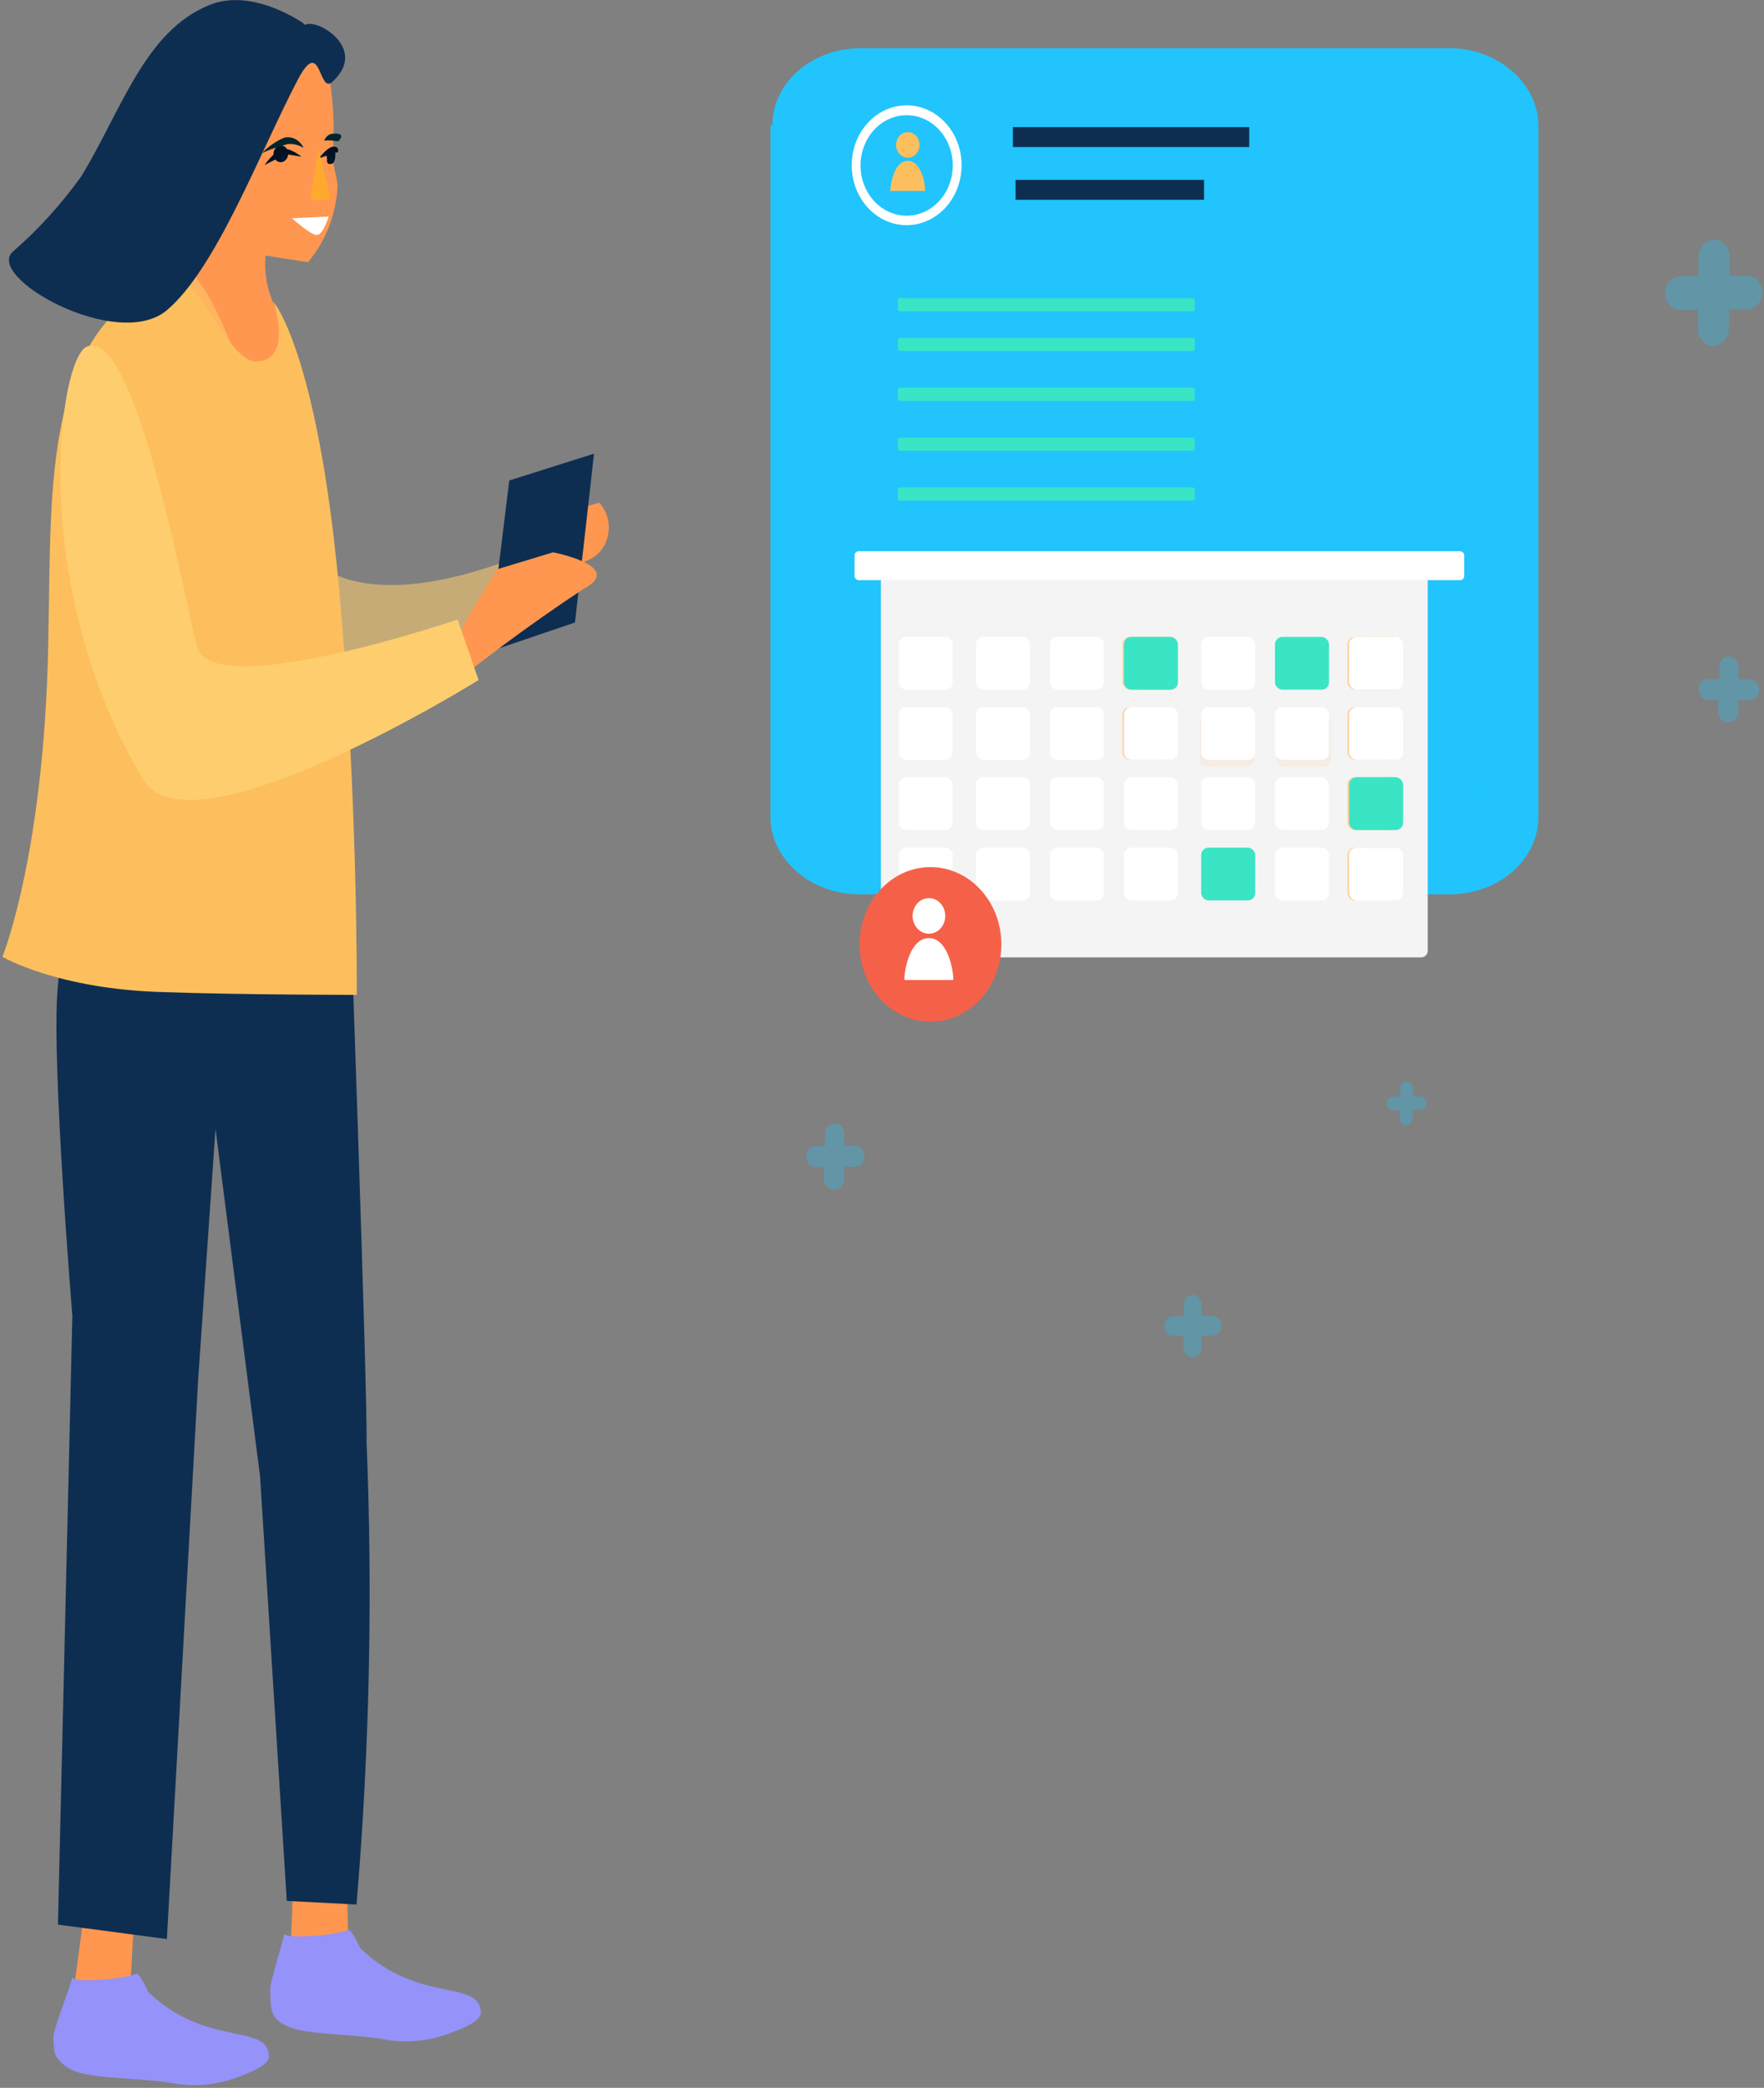 <?xml version="1.0" encoding="UTF-8"?>
<svg width="267px" height="316px" viewBox="0 0 267 316" version="1.1" xmlns="http://www.w3.org/2000/svg" xmlns:xlink="http://www.w3.org/1999/xlink">
    <rect x="0" y="0" width="267" height="316" fill="#808080" stroke="none"/>
    <!-- Generator: Sketch 52.6 (67491) - http://www.bohemiancoding.com/sketch -->
    <title>Artboard 4</title>
    <desc>Created with Sketch.</desc>
    <defs>
        <linearGradient x1="-0.356%" y1="50%" x2="99.644%" y2="50%" id="linearGradient-1">
            <stop stop-color="#FBB767" offset="14%"></stop>
            <stop stop-color="#FCD3A2" offset="100%"></stop>
        </linearGradient>
        <linearGradient x1="0%" y1="50%" x2="100.356%" y2="50%" id="linearGradient-2">
            <stop stop-color="#FBB767" offset="14%"></stop>
            <stop stop-color="#FCD3A2" offset="100%"></stop>
        </linearGradient>
        <linearGradient x1="-0.356%" y1="50.397%" x2="99.644%" y2="50.397%" id="linearGradient-3">
            <stop stop-color="#FBB767" offset="14%"></stop>
            <stop stop-color="#FCD3A2" offset="100%"></stop>
        </linearGradient>
    </defs>
    <g id="Page-1" stroke="none" stroke-width="1" fill="none" fill-rule="evenodd">
        <g id="Workflow-software" transform="translate(-393, -2283)">
            <g id="Artboard-4" transform="translate(392, 2283)">
                <g>
                    <path d="M117.901,19.02 C117.901,12.458 123.921,7.291 131.308,7.291 L220.417,7.291 C227.804,7.291 233.853,12.712 233.853,19.02 L233.853,123.63 C233.853,130.192 227.804,135.359 220.417,135.359 L131.046,135.359 C123.63,135.359 117.61,129.97 117.61,123.63 L117.61,19.02 L117.901,19.02 Z" id="Shape" fill="#21C4FC"></path>
                    <rect id="Rectangle" fill="#39E5C4" x="136.892" y="45.109" width="44.962" height="1.997" rx="0.31"></rect>
                    <rect id="Rectangle" fill="#39E5C4" x="136.892" y="51.132" width="44.962" height="1.997" rx="0.31"></rect>
                    <rect id="Rectangle" fill="#39E5C4" x="136.892" y="58.677" width="44.962" height="1.997" rx="0.31"></rect>
                    <rect id="Rectangle" fill="#39E5C4" x="136.892" y="66.221" width="44.962" height="1.997" rx="0.31"></rect>
                    <rect id="Rectangle" fill="#39E5C4" x="136.892" y="73.766" width="44.962" height="1.997" rx="0.31"></rect>
                    <g id="Group-16" transform="translate(46.619, 158.5) scale(-1, 1) translate(-46.619, -158.5) translate(0.087, 0)">
                        <path d="M66.89,47.043 C66.89,47.043 61.073,39.118 60.783,34.933 C60.492,30.749 66.89,10.398 61.073,10.303 C55.257,10.207 45.747,-5.231 42.606,10.017 C41.707,14.523 41.442,19.151 41.821,23.743 C41.821,24.726 40.977,27.421 41.065,28.372 C41.328,32.591 42.908,36.584 45.543,39.688 L51.971,38.674 C52.202,41.425 51.664,44.187 50.429,46.599 C48.51,49.167 47.521,60.04 53.337,60.135 C58.572,60.23 66.89,47.043 66.89,47.043 Z" id="Path" fill="#FF9750"></path>
                        <ellipse id="Oval" fill="#001223" transform="translate(49.645, 23.282) rotate(-4.574) translate(-49.645, -23.282) " cx="49.645" cy="23.282" rx="1.109" ry="1.271"></ellipse>
                        <path d="M46.532,23.712 C46.532,23.712 48.248,22.285 49.44,22.57 C50.633,22.856 52.116,24.98 52.116,24.98 L48.859,23.331 L46.532,23.712 Z" id="Path" fill="#001223"></path>
                        <path d="M42.402,32.778 C42.402,32.778 43.217,35.441 44.118,35.567 C45.02,35.694 47.957,33.031 47.957,33.031 L42.402,32.778 Z" id="Path" fill="#FFFFFF"></path>
                        <path d="M46.212,22.38 C46.744,21.201 47.94,20.562 49.12,20.827 C50.361,21.358 51.496,22.143 52.465,23.141 C51.217,22.595 49.934,22.15 48.626,21.81 C47.787,21.729 46.945,21.928 46.212,22.38 Z" id="Path" fill="#02252D"></path>
                        <path d="M42.664,23.933 C42.664,24.599 42.664,24.948 41.937,24.789 C41.21,24.631 41.21,22.253 41.937,22.412 C42.496,22.648 42.807,23.299 42.664,23.933 Z" id="Path" fill="#001223"></path>
                        <path d="M41.006,23.046 C41.006,23.046 40.716,22.19 41.646,22.19 C42.577,22.19 43.886,23.965 43.886,23.965 L41.268,23.078 L41.006,23.046 Z" id="Path" fill="#001223"></path>
                        <path d="M40.716,21.081 C40.716,21.081 39.843,20.161 41.588,20.225 C42.271,20.189 42.891,20.657 43.1,21.366 C43.1,21.366 43.1,21.112 41.123,21.366 C40.716,21.366 40.716,21.081 40.716,21.081 Z" id="Path" fill="#02252D"></path>
                        <polygon id="Path" fill="#FFAA2E" points="43.973 22.475 42.082 30.178 45.165 30.305"></polygon>
                        <path d="M14.541,85.844 L9.888,78.521 L1.454,76.08 C0.228,77.385 -0.272,79.3 0.141,81.113 C0.554,82.926 1.817,84.364 3.461,84.893 C9.612,89.019 15.353,93.831 20.59,99.253 L14.541,85.844 Z" id="Path" fill="#FF9750"></path>
                        <path d="M67.762,39.562 C60.201,36.867 53.221,63.178 49.906,76.302 C43.915,99.887 8.928,82.135 8.928,82.135 L5.817,91.296 C5.817,91.296 49.44,118.4 56.537,106.322 C74.219,76.682 72.038,41.21 67.762,39.562 Z" id="Path" fill="#FECE6E" opacity="0.55"></path>
                        <path d="M47.957,300.167 C48.004,300.493 48.004,300.824 47.957,301.15 C47.957,300.358 47.957,299.47 48.161,298.551 C48.161,298.265 48.161,297.948 48.161,297.631 C48.206,297.051 48.206,296.468 48.161,295.888 C48.105,295.616 48.105,295.335 48.161,295.064 C48.161,294.747 47.085,266.692 47.027,266.534 C46.968,266.375 42.635,262.793 40.308,264.505 C40.076,264.505 39.436,297.917 39.232,298.075 C39.029,298.234 39.232,294.62 38.912,294.905 L40.134,296.553 C39.756,296.046 48.015,296.395 47.957,300.167 Z" id="Path" fill="#FF9750"></path>
                        <path d="M81.722,305.873 C81.772,306.209 81.772,306.552 81.722,306.888 C81.722,306.095 81.722,305.176 81.518,304.288 C81.518,303.971 81.518,303.686 81.518,303.369 C81.438,302.795 81.302,302.231 81.111,301.689 C81.009,301.439 80.95,301.17 80.937,300.896 C80.937,300.579 77.505,275.536 77.418,275.315 C77.331,275.093 72.881,267.294 70.816,269.45 C70.612,269.672 72.765,304.827 72.59,305.017 C72.416,305.208 71.95,301.657 71.776,301.847 L73.23,303.242 C73.026,303.274 81.257,302.196 81.722,305.873 Z" id="Path" fill="#FF9750"></path>
                        <path d="M84.078,308.314 C84.078,307.205 81.635,300.96 81.169,299.248 C81.373,300.136 73.812,299.628 71.543,298.741 C71.049,298.551 69.711,301.467 69.711,301.467 C60.986,309.994 51.447,306.095 51.447,311.294 C51.447,312.689 55.17,313.988 55.46,314.115 C59.008,315.601 62.867,315.974 66.599,315.193 C75.004,314.115 80.471,314.876 83.002,312.023 C83.787,311.167 83.99,311.104 84.078,308.314 Z" id="Path" fill="#9592FA"></path>
                        <path d="M51.273,301.15 C51.273,300.041 49.469,294.334 49.091,292.623 C49.295,293.51 41.704,293.003 39.465,292.115 C38.971,291.894 37.633,294.842 37.633,294.842 C28.908,303.369 19.369,299.47 19.369,304.669 C19.369,306.063 23.092,307.363 23.382,307.458 C26.923,308.973 30.787,309.358 34.521,308.568 C42.926,307.458 47.928,308.156 50.487,305.398 C51.156,304.32 51.156,303.908 51.273,301.15 Z" id="Path" fill="#9592FA"></path>
                        <path d="M39.378,129.97 C39.378,129.97 36.47,212.168 36.673,218.096 C35.716,241.49 36.221,264.929 38.185,288.248 L48.742,287.709 L52.785,223.485 L59.532,170.863 L62.149,208.649 L66.89,293.479 L83.38,291.291 L81.199,199.139 C81.199,199.139 84.369,160.782 83.438,149.814 C82.711,141.541 80.908,122.362 80.908,122.362 L39.378,129.97 Z" id="Path" fill="#0E2E51"></path>
                        <path d="M66.366,42.034 C62.557,40.639 57.642,54.714 53.483,54.714 C47.666,54.714 50.749,45.68 50.749,45.68 C50.749,45.68 44.147,53.256 40.861,88.76 C37.953,120.143 38.156,150.575 38.156,150.575 C38.156,150.575 55.606,150.575 67.239,150.163 C83.467,149.751 91.785,144.806 91.785,144.806 C91.785,144.806 85.096,128.48 84.805,94.624 C84.339,74.305 85.735,49.135 66.366,42.034 Z" id="Path" fill="#FDBF5D"></path>
                        <polygon id="Path" fill="#0E2E51" points="2.239 68.662 5.119 94.212 18.264 98.682 15.065 72.72"></polygon>
                        <path d="M21.405,93.483 L16.897,86.161 L8.434,83.593 C8.434,83.593 -2.588,85.717 3.839,89.14 C12.03,94.553 19.952,100.436 27.57,106.766 L21.405,93.483 Z" id="Path" fill="#FF9750"></path>
                        <path d="M78.93,52.432 C71.369,49.737 63.807,93.071 62.295,98.016 C59.765,106.322 22.888,93.769 22.888,93.769 L19.718,102.93 C19.718,102.93 63.342,130.065 70.467,117.956 C88.178,88.348 83.234,53.89 78.93,52.432 Z" id="Path" fill="#FECE6E"></path>
                        <path d="M45.921,3.741 C45.921,3.741 53.716,-1.997 60.463,0.761 C70.234,4.723 73.724,16.611 79.832,26.66 C82.847,30.886 86.313,34.706 90.156,38.04 C94.635,41.876 74.393,53.288 66.89,46.948 C59.387,40.608 52.843,23.078 47.085,12.078 C43.508,5.262 43.973,14.424 41.821,12.363 C36.353,7.354 44.176,2.758 45.921,3.741 Z" id="Path" fill="#0E2E51"></path>
                    </g>
                    <path d="M313.539,301.467 C313.8,301.27 314.035,301.036 314.237,300.77 L313.539,301.467 Z" id="Path" fill="#FFBBAE"></path>
                    <g id="Group" opacity="0.31" transform="translate(215.211, 107.78)" fill="#21C4FC">
                        <path d="M6.922,2.124 C5.926,2.124 5.119,3.004 5.119,4.089 L5.119,6.34 L3.054,6.34 C2.058,6.34 1.251,7.22 1.251,8.305 C1.251,9.391 2.058,10.271 3.054,10.271 L6.922,10.271 C7.917,10.271 8.725,9.391 8.725,8.305 L8.725,4.089 C8.725,3.004 7.917,2.124 6.922,2.124 Z" id="Path"></path>
                        <path d="M7.067,14.392 C7.994,14.277 8.688,13.411 8.667,12.395 L8.667,10.207 L10.673,10.207 C11.669,10.207 12.476,9.327 12.476,8.242 C12.476,7.157 11.669,6.277 10.673,6.277 L8.434,6.277 C6.539,6.277 5.002,7.951 5.002,10.017 L5.002,12.458 C5.005,13.027 5.234,13.567 5.63,13.938 C6.026,14.309 6.55,14.474 7.067,14.392 Z" id="Path"></path>
                    </g>
                    <g id="Group" opacity="0.31" transform="translate(174.495, 193.37)" fill="#21C4FC">
                        <path d="M7.067,2.599 C6.307,2.617 5.7,3.293 5.7,4.121 L5.7,5.833 L4.101,5.833 C3.341,5.85 2.734,6.526 2.734,7.354 C2.734,8.177 3.346,8.844 4.101,8.844 L7.009,8.844 C7.769,8.844 8.389,8.182 8.405,7.354 L8.405,4.184 C8.422,3.35 7.831,2.65 7.067,2.599 Z" id="Path"></path>
                        <path d="M7.183,12.014 C7.879,11.905 8.398,11.259 8.405,10.493 L8.405,8.813 L9.946,8.813 C10.656,8.807 11.258,8.244 11.371,7.481 C11.413,7.051 11.284,6.622 11.018,6.301 C10.751,5.981 10.372,5.799 9.975,5.801 L8.259,5.801 C6.814,5.801 5.642,7.078 5.642,8.654 L5.642,10.524 C5.639,10.955 5.806,11.366 6.102,11.651 C6.397,11.937 6.792,12.069 7.183,12.014 Z" id="Path"></path>
                    </g>
                    <g id="Group" opacity="0.31" transform="translate(209.394, 161.67)" fill="#21C4FC">
                        <path d="M4.508,2.029 C3.978,2.029 3.548,2.497 3.548,3.075 L3.548,4.279 L2.443,4.279 C1.913,4.279 1.483,4.748 1.483,5.326 C1.483,5.903 1.913,6.372 2.443,6.372 L4.508,6.372 C5.038,6.372 5.468,5.903 5.468,5.326 L5.468,3.17 C5.492,2.876 5.402,2.585 5.219,2.368 C5.037,2.151 4.778,2.028 4.508,2.029 Z" id="Path"></path>
                        <path d="M4.595,8.591 C5.084,8.512 5.444,8.051 5.438,7.513 L5.438,6.34 L6.514,6.34 C6.857,6.34 7.174,6.141 7.346,5.817 C7.517,5.493 7.517,5.095 7.346,4.771 C7.174,4.447 6.857,4.248 6.514,4.248 L5.322,4.248 C4.31,4.248 3.49,5.142 3.49,6.245 L3.49,7.545 C3.487,7.852 3.607,8.145 3.82,8.347 C4.033,8.548 4.316,8.637 4.595,8.591 Z" id="Path"></path>
                    </g>
                    <g id="Group" opacity="0.31" transform="translate(255.927, 98.27)" fill="#21C4FC">
                        <path d="M6.776,1.078 C5.973,1.078 5.322,1.787 5.322,2.663 L5.322,4.501 L3.635,4.501 C2.832,4.501 2.181,5.211 2.181,6.086 C2.181,6.962 2.832,7.671 3.635,7.671 L6.776,7.671 C7.579,7.671 8.23,6.962 8.23,6.086 L8.23,2.663 C8.23,1.787 7.579,1.078 6.776,1.078 Z" id="Path"></path>
                        <path d="M6.893,11.032 C7.611,10.94 8.164,10.297 8.201,9.51 L8.201,7.735 L9.83,7.735 C10.576,7.742 11.211,7.145 11.313,6.34 C11.372,5.883 11.246,5.42 10.966,5.073 C10.687,4.726 10.283,4.529 9.859,4.533 L8.056,4.533 C6.45,4.533 5.148,5.952 5.148,7.703 L5.148,9.51 C5.156,9.98 5.356,10.422 5.693,10.716 C6.03,11.01 6.47,11.126 6.893,11.032 Z" id="Path"></path>
                    </g>
                    <g id="Group" opacity="0.31" transform="translate(122.147, 168.01)" fill="#21C4FC">
                        <path d="M5.206,2.029 C4.815,2.029 4.441,2.2 4.167,2.504 C3.894,2.808 3.744,3.22 3.752,3.646 L3.752,5.452 L2.065,5.452 C1.372,5.604 0.874,6.267 0.874,7.037 C0.874,7.807 1.372,8.471 2.065,8.622 L5.206,8.622 C5.597,8.622 5.971,8.451 6.244,8.147 C6.518,7.843 6.668,7.432 6.66,7.006 L6.66,3.646 C6.668,3.22 6.518,2.808 6.244,2.504 C5.971,2.2 5.597,2.029 5.206,2.029 Z" id="Path"></path>
                        <path d="M5.351,12.014 C6.094,11.888 6.64,11.186 6.631,10.366 L6.631,8.591 L8.259,8.591 C9.063,8.591 9.714,7.881 9.714,7.006 C9.714,6.13 9.063,5.421 8.259,5.421 L6.456,5.421 C4.905,5.419 3.626,6.744 3.548,8.432 L3.548,10.429 C3.546,10.92 3.749,11.386 4.1,11.694 C4.451,12.002 4.911,12.12 5.351,12.014 Z" id="Path"></path>
                    </g>
                    <g id="Group" opacity="0.31" transform="translate(253.018, 34.87)" fill="#21C4FC">
                        <path d="M7.416,1.395 C6.115,1.395 5.06,2.544 5.06,3.962 L5.06,6.911 L2.356,6.911 C1.055,6.911 -1.10456348e-16,8.06 -2.69784195e-16,9.478 C-4.29112041e-16,10.896 1.055,12.046 2.356,12.046 L7.416,12.046 C8.706,12.046 9.756,10.916 9.772,9.51 L9.772,3.962 C9.756,2.552 8.711,1.412 7.416,1.395 Z" id="Path"></path>
                        <path d="M7.62,17.467 C8.815,17.276 9.697,16.152 9.684,14.836 L9.684,11.983 L12.331,11.983 C13.538,11.978 14.556,11.004 14.716,9.7 C14.8,8.975 14.592,8.245 14.146,7.698 C13.701,7.152 13.06,6.841 12.389,6.847 L9.481,6.847 C8.288,6.839 7.141,7.349 6.295,8.266 C5.449,9.182 4.973,10.429 4.973,11.729 L4.973,14.899 C4.977,15.635 5.268,16.335 5.772,16.825 C6.277,17.314 6.948,17.548 7.62,17.467 Z" id="Path"></path>
                    </g>
                    <rect id="Rectangle" fill="#F4F4F4" transform="translate(175.717, 115.816) rotate(-180) translate(-175.717, -115.816) " x="134.332" y="86.731" width="82.769" height="58.169" rx="1"></rect>
                    <rect id="Rectangle" fill="url(#linearGradient-1)" transform="translate(209.031, 100.394) rotate(-180) translate(-209.031, -100.394) " x="204.945" y="96.4" width="8.172" height="7.988" rx="1.12"></rect>
                    <rect id="Rectangle" fill="#39E5C4" transform="translate(198.067, 100.394) rotate(180) translate(-198.067, -100.394) " x="193.981" y="96.4" width="8.172" height="7.988" rx="1.12"></rect>
                    <rect id="Rectangle" fill="#FFFFFF" transform="translate(209.293, 100.394) rotate(-180) translate(-209.293, -100.394) " x="205.207" y="96.4" width="8.172" height="7.988" rx="1.12"></rect>
                    <rect id="Rectangle" fill="#FFFFFF" transform="translate(186.899, 100.394) rotate(180) translate(-186.899, -100.394) " x="182.813" y="96.4" width="8.172" height="7.988" rx="1.12"></rect>
                    <rect id="Rectangle" fill="#FCD3A2" opacity="0.2" transform="translate(198.329, 112.091) rotate(180) translate(-198.329, -112.091) " x="194.242" y="108.097" width="8.172" height="7.988" rx="1.12"></rect>
                    <rect id="Rectangle" fill="#FCD3A2" opacity="0.2" transform="translate(186.696, 112.091) rotate(-180) translate(-186.696, -112.091) " x="182.609" y="108.097" width="8.172" height="7.988" rx="1.12"></rect>
                    <rect id="Rectangle" fill="#FFFFFF" x="130.348" y="83.434" width="92.279" height="4.375" rx="0.61"></rect>
                    <rect id="Rectangle" fill="url(#linearGradient-1)" transform="translate(209.031, 111.013) rotate(180) translate(-209.031, -111.013) " x="204.945" y="107.019" width="8.172" height="7.988" rx="1.12"></rect>
                    <rect id="Rectangle" fill="#FFFFFF" transform="translate(198.067, 111.013) rotate(-180) translate(-198.067, -111.013) " x="193.981" y="107.019" width="8.172" height="7.988" rx="1.12"></rect>
                    <rect id="Rectangle" fill="#FFFFFF" transform="translate(209.293, 111.013) rotate(-180) translate(-209.293, -111.013) " x="205.207" y="107.019" width="8.172" height="7.988" rx="1.12"></rect>
                    <rect id="Rectangle" fill="#FFFFFF" transform="translate(186.899, 111.013) rotate(-180) translate(-186.899, -111.013) " x="182.813" y="107.019" width="8.172" height="7.988" rx="1.12"></rect>
                    <rect id="Rectangle" fill="url(#linearGradient-2)" transform="translate(174.975, 100.394) rotate(-180) translate(-174.975, -100.394) " x="170.889" y="96.4" width="8.172" height="7.988" rx="1.12"></rect>
                    <rect id="Rectangle" fill="#FFFFFF" transform="translate(164.011, 100.394) rotate(-180) translate(-164.011, -100.394) " x="159.925" y="96.4" width="8.172" height="7.988" rx="1.12"></rect>
                    <rect id="Rectangle" fill="#39E5C4" transform="translate(175.208, 100.394) rotate(-180) translate(-175.208, -100.394) " x="171.122" y="96.4" width="8.172" height="7.988" rx="1.12"></rect>
                    <rect id="Rectangle" fill="#FFFFFF" transform="translate(152.814, 100.394) rotate(-180) translate(-152.814, -100.394) " x="148.728" y="96.4" width="8.172" height="7.988" rx="1.12"></rect>
                    <rect id="Rectangle" fill="url(#linearGradient-2)" transform="translate(174.975, 111.013) rotate(180) translate(-174.975, -111.013) " x="170.889" y="107.019" width="8.172" height="7.988" rx="1.12"></rect>
                    <rect id="Rectangle" fill="#FFFFFF" transform="translate(164.011, 111.013) rotate(-180) translate(-164.011, -111.013) " x="159.925" y="107.019" width="8.172" height="7.988" rx="1.12"></rect>
                    <rect id="Rectangle" fill="#FFFFFF" transform="translate(175.208, 111.013) rotate(180) translate(-175.208, -111.013) " x="171.122" y="107.019" width="8.172" height="7.988" rx="1.12"></rect>
                    <rect id="Rectangle" fill="#FFFFFF" transform="translate(152.814, 111.013) rotate(-180) translate(-152.814, -111.013) " x="148.728" y="107.019" width="8.172" height="7.988" rx="1.12"></rect>
                    <rect id="Rectangle" fill="#FFFFFF" transform="translate(141.123, 100.394) rotate(180) translate(-141.123, -100.394) " x="137.037" y="96.4" width="8.172" height="7.988" rx="1.12"></rect>
                    <rect id="Rectangle" fill="#FFFFFF" transform="translate(141.123, 111.013) rotate(-180) translate(-141.123, -111.013) " x="137.037" y="107.019" width="8.172" height="7.988" rx="1.12"></rect>
                    <rect id="Rectangle" fill="url(#linearGradient-1)" transform="translate(209.031, 121.633) rotate(-180) translate(-209.031, -121.633) " x="204.945" y="117.639" width="8.172" height="7.988" rx="1.12"></rect>
                    <rect id="Rectangle" fill="#FFFFFF" transform="translate(198.067, 121.633) rotate(180) translate(-198.067, -121.633) " x="193.981" y="117.639" width="8.172" height="7.988" rx="1.12"></rect>
                    <rect id="Rectangle" fill="#39E5C4" transform="translate(209.293, 121.633) rotate(180) translate(-209.293, -121.633) " x="205.207" y="117.639" width="8.172" height="7.988" rx="1.12"></rect>
                    <rect id="Rectangle" fill="#FFFFFF" transform="translate(186.899, 121.633) rotate(180) translate(-186.899, -121.633) " x="182.813" y="117.639" width="8.172" height="7.988" rx="1.12"></rect>
                    <rect id="Rectangle" fill="#FFFFFF" transform="translate(164.011, 121.633) rotate(180) translate(-164.011, -121.633) " x="159.925" y="117.639" width="8.172" height="7.988" rx="1.12"></rect>
                    <rect id="Rectangle" fill="#FFFFFF" transform="translate(175.208, 121.633) rotate(-180) translate(-175.208, -121.633) " x="171.122" y="117.639" width="8.172" height="7.988" rx="1.12"></rect>
                    <rect id="Rectangle" fill="#FFFFFF" transform="translate(152.814, 121.633) rotate(180) translate(-152.814, -121.633) " x="148.728" y="117.639" width="8.172" height="7.988" rx="1.12"></rect>
                    <rect id="Rectangle" fill="#FFFFFF" transform="translate(141.123, 121.633) rotate(180) translate(-141.123, -121.633) " x="137.037" y="117.639" width="8.172" height="7.988" rx="1.12"></rect>
                    <rect id="Rectangle" fill="url(#linearGradient-3)" transform="translate(209.031, 132.284) rotate(180) translate(-209.031, -132.284) " x="204.945" y="128.29" width="8.172" height="7.988" rx="1.12"></rect>
                    <rect id="Rectangle" fill="#FFFFFF" transform="translate(198.067, 132.284) rotate(180) translate(-198.067, -132.284) " x="193.981" y="128.29" width="8.172" height="7.988" rx="1.12"></rect>
                    <rect id="Rectangle" fill="#FFFFFF" transform="translate(209.293, 132.284) rotate(-180) translate(-209.293, -132.284) " x="205.207" y="128.29" width="8.172" height="7.988" rx="1.12"></rect>
                    <rect id="Rectangle" fill="#39E5C4" transform="translate(186.899, 132.284) rotate(-180) translate(-186.899, -132.284) " x="182.813" y="128.29" width="8.172" height="7.988" rx="1.12"></rect>
                    <rect id="Rectangle" fill="#FFFFFF" transform="translate(164.011, 132.284) rotate(-180) translate(-164.011, -132.284) " x="159.925" y="128.29" width="8.172" height="7.988" rx="1.12"></rect>
                    <rect id="Rectangle" fill="#FFFFFF" transform="translate(175.208, 132.284) rotate(-180) translate(-175.208, -132.284) " x="171.122" y="128.29" width="8.172" height="7.988" rx="1.12"></rect>
                    <rect id="Rectangle" fill="#FFFFFF" transform="translate(152.814, 132.284) rotate(-180) translate(-152.814, -132.284) " x="148.728" y="128.29" width="8.172" height="7.988" rx="1.12"></rect>
                    <rect id="Rectangle" fill="#FFFFFF" transform="translate(141.123, 132.284) rotate(180) translate(-141.123, -132.284) " x="137.037" y="128.29" width="8.172" height="7.988" rx="1.12"></rect>
                    <ellipse id="Oval" fill="#F56148" cx="141.836" cy="142.935" rx="10.731" ry="11.697"></ellipse>
                    <ellipse id="Oval" fill="#FFFFFF" cx="141.603" cy="138.624" rx="2.472" ry="2.695"></ellipse>
                    <path d="M141.603,141.984 C144.308,141.984 145.267,146.359 145.297,148.324 L137.88,148.324 C137.91,146.359 138.869,141.984 141.603,141.984 Z" id="Path" fill="#FFFFFF"></path>
                    <path d="M138.229,34.078 C133.636,34.078 129.912,30.018 129.912,25.011 C129.912,20.004 133.636,15.945 138.229,15.945 C142.823,15.945 146.547,20.004 146.547,25.011 C146.547,27.416 145.671,29.722 144.111,31.422 C142.551,33.122 140.435,34.078 138.229,34.078 Z M138.229,17.435 C135.404,17.435 132.857,19.292 131.778,22.139 C130.7,24.986 131.302,28.261 133.304,30.434 C135.307,32.607 138.313,33.25 140.921,32.063 C143.528,30.875 145.221,28.091 145.209,25.011 C145.193,20.822 142.073,17.435 138.229,17.435 Z" id="Shape" fill="#FFFFFF" fill-rule="nonzero"></path>
                    <ellipse id="Oval" fill="#FDBF5D" cx="138.404" cy="21.936" rx="1.774" ry="1.934"></ellipse>
                    <path d="M138.404,24.346 C136.455,24.346 135.787,27.516 135.757,28.91 L141.05,28.91 C141.021,27.452 140.323,24.346 138.404,24.346 Z" id="Path" fill="#FDBF5D"></path>
                    <rect id="Rectangle" fill="#0E2E51" x="154.312" y="19.242" width="35.772" height="3.011"></rect>
                    <rect id="Rectangle" fill="#0E2E51" x="154.719" y="27.23" width="28.53" height="3.011"></rect>
                </g>
            </g>
        </g>
    </g>
</svg>